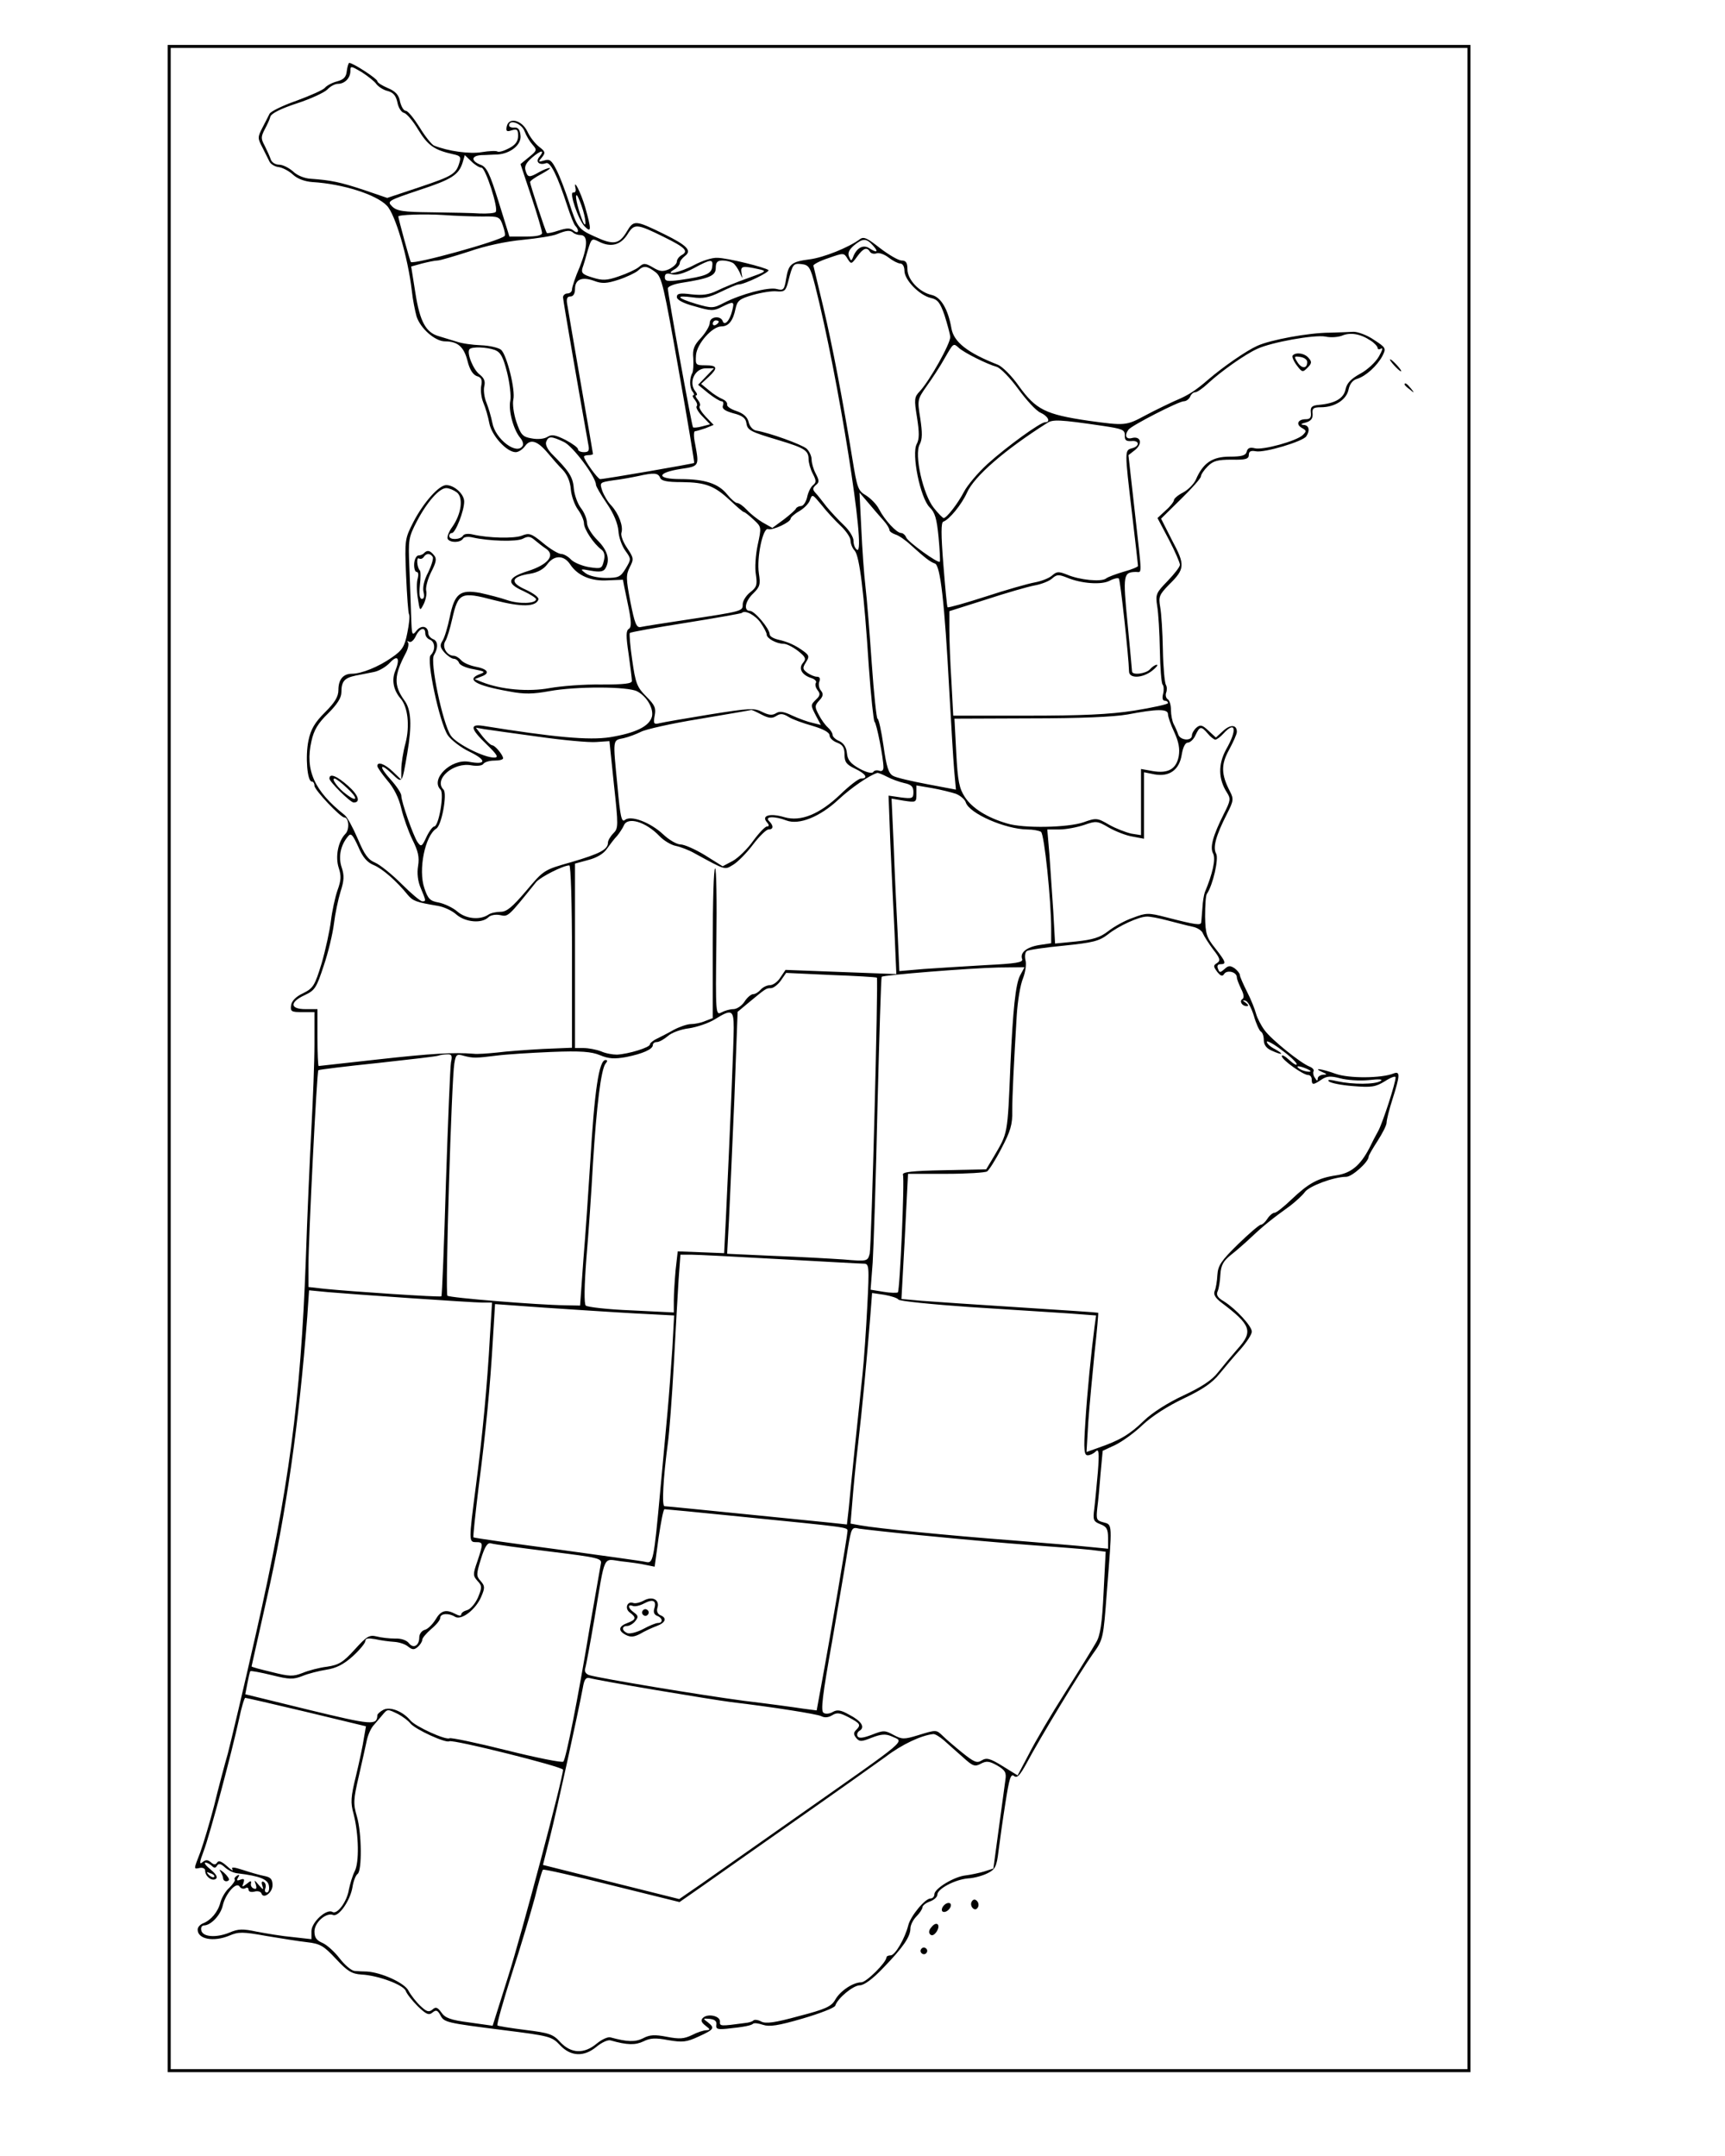 <svg xmlns="http://www.w3.org/2000/svg" version="1.0" width="768" height="960" viewBox="0 0 576 720"><path d="M56 353.5V692h435V15H56v338.5zm434 0V691H57V16h433v337.5z"/><path d="M115.8 23.7c-.2 2-1 2.9-3.3 3.5-1.6.4-3.4 1.4-4 2.1-.5.7-4.8 2.6-9.4 4.3-4.6 1.6-8.7 3.6-9.1 4.4-.4.8-1.5 3-2.4 4.7-1.6 3.1-1.6 3.5 0 6.5L90 54c.4.8 1.8 1.7 3.1 1.8 1.3.2 3.4 1.3 4.7 2.5 1.5 1.4 3.9 2.3 6.5 2.5 10.2.6 21.4 4.2 24.9 7.9 2.8 2.9 7 17.2 8.3 28.3.3 3 1.1 6.9 1.6 8.7 1.3 4 6.2 8.3 9.5 8.3 4.2 0 6.3 1.8 7.5 6.5.7 2.9 1.8 4.6 3.1 5.1 1.5.4 1.9 1.2 1.5 3.2-.3 1.5 0 4 .7 5.7.7 1.6 1.6 4.7 2 6.9.8 4.1 5.8 9.6 8.8 9.6.9 0 2.3-.9 3.1-2 1.8-2.6 4.2-1.8 7.7 2.4 1.4 1.7 3.6 4.2 4.9 5.5 1.5 1.6 2.5 3.9 2.7 6.5.2 2.3 1.3 5.3 2.4 6.8 1.1 1.5 2 3.6 2 4.6 0 1.9 3.2 6.8 5.9 8.8.9.7 1.2 2 .7 3.8-.6 2.5-.9 2.6-4.9 2-2.3-.4-5-1.5-6-2.5-1-1.1-2.5-1.9-3.3-1.9-.9 0-3.6-1.6-6-3.6-4-3.3-4.7-3.5-7.2-2.5-2.6 1-11.1.8-16.3-.4-1.6-.4-3-.2-3.3.4-.9 1.4-4.6 1.5-4.6.1 0-.6.4-1 .9-1 1.2 0 4.1-7.4 4.1-10.5 0-2.5-3.3-5.5-6-5.5-2.4 0-7.5 5.7-10.9 12.2-2.9 5.7-3 5.9-2.5 18 .3 6.7.7 12.6 1 13 .3.5 0 3.3-.6 6.2-.9 4.6-1.7 5.8-5.2 8.2-4.4 3.1-10.1 5.4-13.3 5.4-2.9 0-4.5 1.9-4.5 5.4 0 2.3-1.2 4.2-4.5 7.5-3.4 3.4-4.7 5.6-5.5 9.4-1.1 5.3-.4 13.7 1.1 13.7.5 0 .9.6.9 1.4 0 1.4 8.7 10.6 10 10.6 1.5 0 1.8 4.1.3 5.5-2.4 2.5-3.4 7.6-2.2 11.3.9 2.7.8 4.2-.4 7.5-.8 2.3-1.8 6.9-2.2 10.2-.4 3.3-1.8 9.7-3.1 14.2-2.3 7.5-2.8 8.3-6.2 10-2.4 1.1-3.8 2.6-4 4-.3 2.1.1 2.3 3.7 2.3h4.1v10.7c0 6-.5 18.4-1 27.8-.5 9.3-1.4 29.4-1.9 44.5-1.7 46.3-5.6 75.9-16.6 124.4-4.1 18.2-8.4 36.2-9.4 40.1-1.1 3.8-3.2 11.7-4.6 17.5-1.5 5.8-3.6 12.7-4.6 15.5-2.3 6-2.3 5.7-.2 5.3 1-.2 1.8.2 1.8.9 0 1.9 2.2 3.6 3.5 2.8.8-.5.3-1.5-1.6-3.1-1.6-1.3-2.4-2.3-1.8-2.4.5 0 1.5.5 2.1 1.1.8.8 1.3.8 1.8-.1.5-.8 1.3-.6 2.6.6 1.1 1 2.9 1.9 4.2 2 7.5.9 10.2 2 10.5 4.2.2 1.2-.1 2.2-.7 2.2s-.8-.6-.5-1.4c.3-.8.1-1.7-.5-2.1-.7-.4-.9.1-.5 1.2.5 1.6.3 1.5-1.2-.2-1.5-1.8-1.6-1.8-1-.2.4 1.3.2 1.7-.6 1.4-.7-.2-1.2-1-1-1.7.2-1-.1-1-1.4.1-1.6 1.2-1.7 1.2-1.1-.3.4-1.3.2-1.5-1-1.1-1.2.5-1.4.3-.8-.7.6-.9.4-1.1-.4-.6-.7.5-1 1-.7 1.3.2.3-.6 1.5-1.8 2.7-1.3 1.1-2.6 3.4-3 4.9-.8 3.2-3.2 6-5.8 7-1 .4-1.8 1.3-1.8 2.1 0 3.2 5.3 4.2 10.6 2 3-1.3 4.5-1.3 12.2.1 4.8.8 11 1.8 13.7 2.1 4.4.5 5.6 1.2 9.7 5.6 3.8 4.1 5.3 5 8.5 5.2 5.7.3 14.1 3.5 14.8 5.5.3.9 2.1 3.2 4 5.1 2.8 2.7 3.7 3.1 4.9 2.1 1.2-1 1.7-.8 2.6.8 1.3 2.5 1.7 2.6 21.4 5.1 15.1 1.9 15.9 2.1 18.6 5 3.6 3.8 8 4 12.2.5 1.7-1.4 3.8-2.4 4.7-2.1 5.6 1.6 8.3 1.6 11 .3 2.2-1.1 4-1.2 8.2-.4 4.8.8 6.1.7 10.2-1.2 5.2-2.4 5.5-2.8 3-4.8-1.7-1.2-1.6-1.3.7-1.1 1.7.2 2.4.8 2.2 2-.2 1.4.4 1.6 3.5 1.3 5.9-.6 8.2-1.1 8.8-1.7.4-.3 1.8-.1 3.3.4 2.1.7 5 .3 13.2-2.1 5.8-1.7 10.7-3.6 10.9-4.3.8-2.5 6-6.8 8.2-6.8 1.4 0 4.3-2.1 7.8-5.8 6.6-6.8 9.1-10.4 9.1-13.2 0-1.1.9-2.9 2-4s2-2.5 2-3c0-.6 1.1-1.5 2.5-2s2.5-1.5 2.5-2.3c0-1.9 5.8-5 10.2-5.4 2.2-.1 5.2-1 6.7-1.8 2.4-1.2 2.9-2.2 3.5-7.2.4-3.2 1.4-10.4 2.3-16.1 1.3-8.3 1.8-10 2.9-9.1 1 .8 1.9-.1 4.1-4.1 4.7-8.8 18.3-31.2 22.1-36.5 3.6-5 3.6-5.1 4.8-21 1.8-22.9 1.9-22.3-1.1-23.1-2.4-.6-2.5-1-2.1-4.8.3-2.2.8-7.5 1.1-11.6l.7-7.5 4.1-1.9c2.3-1.1 6.5-4.1 9.3-6.8 3.1-2.9 8.4-6.3 13.7-8.8 6.3-3 9.5-5.2 11.9-8.2 1.8-2.2 5-6 7.1-8.3 2-2.3 3.7-4.9 3.7-5.8 0-1.8-5.2-7.5-9.3-10.1-2.1-1.2-2.7-2.2-2.1-3.4.4-.9.8-3.5.9-5.6.2-3.1 1-4.5 3.5-6.5 1.8-1.4 5-4.2 7-6.1 3.8-3.6 6.8-6 12.9-10.4 1.8-1.4 4-3.4 4.8-4.5 1.4-2 9.7-5.1 13.8-5.1 2 0 7.5-5 7.5-6.7 0-.5 1.4-2.8 3-5.3s3-5.2 3-6.1c0-.9.9-4.5 2-7.9 2.5-7.9 2.6-9.4.3-8.5-4 1.6-14.8 1.7-19.3.1-4.7-1.7-7.9-2.1-4.5-.6 1.7.7 1.7.9.3.9-1 .1-1.8.7-1.8 1.3 0 .9-.3.8-.9-.2-.6-.8-.7-1.8-.5-2.2.3-.5-.3-1.2-1.3-1.6-3.1-1.2-12.7-9-15-12.1-1.2-1.6-2.5-4.1-2.9-5.6-.4-1.5-1.7-4.8-3-7.3-1.3-2.6-2.4-5.1-2.4-5.6s-.8-1.5-1.7-2.2c-1.5-1-2.1-1-3.4.2-1.5 1.3-1.7 1.3-2.2-.1-.4-.9-.1-1.5.8-1.5 2.1 0 1.9-.7-1.7-5.3-2.9-3.6-3.3-4.8-3.4-10.6 0-3.7.2-7.1.6-7.6 2-2.9 4-11.7 3.1-13.4-1.2-2.1-.1-6 3.6-13.3 2.2-4.3 2.3-5 1-7.5-3-5.8-3-9-.3-13.9 1.4-2.6 2.6-5.2 2.6-6 0-2.4-2.1-2.6-4.6-.3l-2.4 2.2-2.5-2.3c-2-1.9-2.7-2.1-4-1-.8.7-1.5 1.9-1.5 2.6 0 2-4 1.7-4.6-.4-.3-.9-1-2.5-1.5-3.4-.5-1-.9-3.1-.9-4.7 0-1.7-.5-3.3-1.1-3.6-.6-.4-.8-1.4-.5-2.2.3-.8.3-2-.1-2.6-.4-.7-.9-5.9-1-11.7-.1-5.8-.5-12.2-.9-14.3-.6-3.4-.3-4.1 2.9-7.4 5.4-5.3 5.5-6.6 1.1-14.8l-3.7-7.3 6.6-6.5c3.7-3.6 6.7-7 6.7-7.6 0-.6 1-2.1 2.3-3.4 1.8-1.8 3.3-2.2 8-2.2 4.6.1 5.7-.2 5.7-1.6 0-1.2.7-1.5 2.3-1.2 2.9.6 15.8-3.3 16.9-5 1.3-2 .9-3.7-.9-3.8-1.2-.1-.9-.4.7-.8 1.8-.5 2.4-1.4 2.3-2.9-.2-1.8.2-2.2 2.8-2.2 4.6 0 8.5-2.5 9.2-5.9.4-1.9 1.4-3.2 2.9-3.6 2.9-.9 6.6-4.3 8.4-7.6 1.3-2.6 1.2-2.8-2.8-5.4-2.3-1.6-5.4-2.7-6.8-2.7-1.4.1-5 .2-8 .3-6.9 0-19.9 2.4-24.2 4.4-3.6 1.6-11.4 7-16.4 11.3-3.9 3.4-6.3 4.9-9.1 6.2-2.7 1.1-9 4.2-11.8 5.7-6.5 3.5-6.8 3.5-19.1 1.8-14.3-2.1-17.5-3.7-23.2-11.6-2.3-3.3-5.5-6.5-7-7.1-10.2-4-14.7-7.6-15.5-12.1-1.1-6.4-3.5-10.5-6.6-11.2-4.1-.9-8.1-5.1-8.1-8.6 0-2.2-.5-2.9-1.9-2.9-1.1 0-4.3-1.9-7.2-4.1-4.3-3.4-5.5-4-6.8-3-3.8 2.8-12.1 6.1-16.7 6.7-6.2.8-7.1 1.6-7.9 6.5-.6 3.7-.9 4-3.2 3.4-2.8-.7-11.8 1.7-17.5 4.6-3.6 1.9-4.1 1.9-9.3.4-6.6-2-7.2-3-1.2-2.2 3.4.5 5.4.1 9.3-1.8 2.7-1.3 5.4-2.5 6-2.5 2 0 10.6-4.2 10-4.8-1-.9-13.8-4.1-17.1-4.1-1.7-.1-5.1 1-7.7 2.4-4.7 2.5-10.6 3.8-6.5 1.4.9-.5 1.7-1.5 1.7-2.1 0-.6.8-1.6 1.7-2.3 2.4-1.8.8-3.5-6.9-7.3-9.8-4.8-10.2-4.8-12.6-.7-2.5 4.1-4.4 4.4-10.6 1.5-5.4-2.4-5.9-3-8.6-11.5-1.3-3.9-3.1-8.7-4.2-10.8-1.6-3.2-2.3-3.7-4.1-3.1-2 .6-2.1.5-.7-1.1 1.2-1.5 1.1-1.9-1-3.5-1.3-1-3.1-3.3-3.9-5.1-1.9-3.9-6.3-4.9-6.9-1.6-.3 1.5 0 1.8 1.7 1.2 1.8-.5 2.1-.2 2.1 1.9 0 1.8-.9 3-3 4.1-1.7.9-3.4 1.4-3.9 1.1-.4-.3-2.8-.2-5.2.2-4 .7-11.3-.3-16-2.2-.8-.4-3-3.1-4.8-6.1-1.9-3-3.9-5.5-4.6-5.5-.7 0-1.5-1.4-1.9-3-.4-2.3-1.5-3.5-4.1-4.6-1.9-.8-3.5-1.8-3.5-2.3 0-.8-8.1-6.1-9.4-6.1-.2 0-.6 1.2-.8 2.7zm9.9 4.4c.7.9 2.4 2 3.8 2.3 1.8.5 2.7 1.5 3.2 3.8.3 1.7 1.3 3.3 2.2 3.5.9.2 3.1 2.8 4.8 5.7 3.2 5.2 5.3 6.7 11.6 8.1 2.4.5 2.7.9 2.1 2.8-1.1 3.8-2.3 4.5-13.3 8.2l-10.8 3.6-7.9-2.7c-7.9-2.6-10.8-3.2-17.6-3.7-2.1-.1-4.6-1.1-6-2.5-1.4-1.2-3.4-2.2-4.6-2.2-1.3 0-2.5-.8-2.8-1.8-.3-.9-1.2-2.9-2-4.5-1.3-2.4-1.3-3 0-5.5.8-1.5 1.7-3.4 1.9-4.3.4-1.1 3.7-2.7 8.9-4.4 4.6-1.5 9.1-3.6 10.1-4.6 1-1.1 2.6-1.9 3.5-1.9 2.3 0 4.2-1.9 4.2-4.3 0-1.8.2-1.7 3.8.4 2 1.3 4.3 3.1 4.9 4zm49.4 15.6c.6 1.6 1.8 3.6 2.7 4.6 1.6 1.8 1.5 2-1.2 4.2l-2.8 2.3 3.6 10.8c2 6 3.6 11.5 3.6 12.2 0 .8-1.8 1.2-5.5 1.2h-5.4l-3.6-11.6c-3-9.6-4-11.7-6.1-12.4-3.2-1.3-3.1-3 .4-3.2 1.5 0 3.9-.2 5.3-.2 4.4-.3 8.1-3.3 7.7-6.4-.2-1.9-.8-2.7-2-2.6-1 .1-1.8-.2-1.8-.7 0-2.2 4.1-.7 5.1 1.8zm5 8.7c-1.4 1.6-.1 2.9 2.2 2.1 1.5-.6 3.9 4.3 7.2 14.5 1 3 2.1 5.9 2.6 6.4 1.5 1.6 1 2.9-.6 1.6-1.1-.9-2.2-.9-5 0-2 .7-3.8 1-3.9.8-.5-.5-5.6-16.2-5.6-17 0-.4 1.7-1.6 3.8-2.7 2-1.1 3.3-2 2.7-2-.5 0-2.1.6-3.5 1.4-3.3 1.9-3.8 1.8-4.5-.5-.5-1.4.2-2.7 2.2-4.4 2.9-2.5 4.4-2.7 2.4-.2zM160.8 56c1.3 0 5.8 13.8 4.7 14.8-.3.4-2.8.6-5.3.5-2.6-.2-9.8-.3-16.1-.4-9.5-.1-11.6-.4-13.2-2-1.7-1.7-1.4-1.9 9-5.4 11-3.6 13.3-5.1 14.6-9.3l.7-2.4 2.2 2.1c1.2 1.2 2.7 2.1 3.4 2.1zm.4 16.3c5.4-.1 5.7.1 6.7 3 .6 1.7.9 3.2.6 3.5-1.6 1.7-30.3 9.6-31.3 8.7-.3-.2-4.1-14.2-4.2-15.2 0-.6 8.6-.9 15-.5 4.1.3 10.1.5 13.2.5zm60.6 6.9c7.1 3.5 8.2 4.7 5.8 6-.9.5-1.6 1.5-1.6 2.2 0 .7-1.2 1.8-2.6 2.5-2.1.9-3.1.8-5.4-.6-2.6-1.5-3.1-1.5-4.7-.1-1 .8-4 2.2-6.7 3.1-4 1.4-5.5 1.4-8.7.4-3.3-1-3.9-1.5-3.4-3.2.4-1.1 1.2-3.8 1.8-6 1.2-3.9 1.3-4 3.7-2.8 3.9 2 7.2 1.2 9.5-2.4 2.3-3.7 3-3.7 12.3.9zm-30.4-1.5c.4.4 1.5.8 2.4.8 2.6 0 2.5 3.7-.2 10.6-1.5 3.4-2.6 6.8-2.6 7.6 0 .7-.7 1.3-1.5 1.3s-1.5.6-1.5 1.3c0 1 5.9 35 8.4 48.9.5 2.3.2 2.8-1.4 2.8-1.1 0-2-.4-2-1 0-.5-1.9-1.9-4.2-3.1-3.4-1.7-4.6-1.9-6-1-1.1.7-3.3.9-5.3.5-3-.5-3.6-1.2-5.1-5.6-.9-2.7-1.3-6-1-7.3.8-3.2-2.2-15.1-4.1-16.7-.9-.7-3.9-1.4-6.7-1.5-2.8-.1-6.4-.6-8.1-1.2-1.6-.5-4.3-1.3-5.9-1.8-4.4-1.2-6.4-4.9-7.9-14.5l-1.4-8.8 3.6-1c2-.5 4.3-1 5.2-1 .8 0 5.5-1.4 10.5-3 5.4-1.9 12.5-3.4 17.9-3.9 5-.5 10.1-1.3 11.5-1.9 3.1-1.3 4.4-1.4 5.4-.5zM291.5 82c2 2.2 1.4 2.6-1.4.8-2-1.2-4.2.1-5.3 3.2-.5 1.2-.7 1.2-1.3-.3-.5-1.2 0-2.3 1.6-3.7 3-2.5 4.2-2.5 6.4 0zm-1 2.1c.4.6 1.4.8 2.2.5.8-.3 2.6.3 4 1.4 1.4 1.1 3.2 2 3.9 2 .8 0 1.4 1 1.4 2.4 0 3.1 5 8.2 8.8 9.1 2.3.5 3.1 1.5 4.6 5.8.9 2.9 1.8 6.1 1.9 7.2.1 2.2-6.9 14.7-10.2 18.2-1.8 1.9-1.9 2.6-.9 8.7.8 5.1.8 7.2-.1 8.9-1.8 3.3 1.2 18 4.3 21.1 1.8 1.7 2.4 3.8 3 10 .4 4.3.6 8 .4 8.2-.6.6-10.6-6.6-11.2-8.1-.3-.8-1.1-1.5-1.7-1.5-1.5 0-5.5-4.3-7.4-8-.8-1.6-2.8-3.6-4.4-4.6-2.6-1.5-2.9-2.5-4.5-12.3-3.2-19.6-6.6-37.5-9.7-50.6-1.7-7.2-3.2-13.4-3.3-13.8 0-.4 2.2-1.6 5-2.5 5.1-1.8 5.2-1.8 6.4.2 1.2 1.9 1.3 1.9 3.2-.7 2.1-2.9 3.3-3.3 4.3-1.6zm-52.7 5.1c-.3 2.3-2.3 3.1-10.7 4.3-4.3.6-5.1.4-5.1-.9 0-1.2.6-1.5 2.4-1 1.6.4 4-.3 7.2-2 5.9-3.2 6.6-3.2 6.2-.4zm6.9-1.4c.7.4 1.7 1.9 2.3 3.2 1 2.3 1 2.3.6.2-.4-2.4.3-2.5 5.8-1.3 2.8.6 2.5.8-3.7 3-3.7 1.3-8.3 3.2-10.3 4.2-2.7 1.3-4.8 1.6-8.5 1.2-3.9-.5-4.9-.3-4.9.9 0 .9 2.1 2.1 6 3.1 5.4 1.6 6.3 1.6 9 .2 4-2 4.3-1.9 3.5 1.2-.8 3.4-2.6 5.3-3.2 3.5-.7-1.9-4.3-1.5-4.3.6 0 1-1.3 3.2-2.9 5-2.4 2.5-2.9 3.9-2.6 6.9.1 2.1 0 4.2-.3 4.8-1 1.7-1 4.9 0 6.2.6.7.7 1.3.3 1.3-.4 0-.2.7.5 1.5.7.9 1 1.8.6 2.2-.3.4.5 1.9 2 3.4l2.5 2.6-2.7.7c-1.4.4-2.8.5-3 .3-.4-.4-8.4-44.4-8.4-46.4 0-.6 1.9-1.4 4.3-1.8 9.6-1.5 11.7-2.4 11.7-5 0-1.9.5-2.5 2.3-2.5 1.2 0 2.7.4 3.4.8zm27.5 7.7c7.7 30.3 17.2 90.1 14 88.1-.7-.4-1.2-1.7-1.2-3 0-1.2-1.4-3.5-3.2-5.2-1.8-1.7-4.4-4.5-5.8-6.2-1.4-1.8-3-3.9-3.7-4.6-1-1.1-1-1.6.1-2.6 1.2-.9 1.2-1.5 0-3.8-.8-1.5-1.4-3.6-1.4-4.8 0-1.1-.8-2.8-1.7-3.6-1.7-1.4-12.4-5.3-16.8-6-1.1-.2-2.2-1.4-2.5-2.8-.4-1.7-1.7-2.9-4-3.7-1.9-.6-3.4-1.6-3.2-2.2.1-.7-.6-1.4-1.5-1.8-1-.4-3-1.6-4.5-2.9l-2.7-2.2 2.5-2.3c3.2-3 3-3.9-1-3.9-3.3 0-3.4-.1-3.2-3.4.3-3.8 5.4-9.6 8.5-9.6 2.4 0 3.9-1.9 4.7-5.9.6-2.7 1.3-3.3 5.8-4.6 2.8-.8 6.4-1.4 8-1.2 2.6.2 3-.2 3.8-3.3 1.5-5.9 1.7-6.1 4.5-5.8 2.4.3 2.9 1 4.5 7.3zm-53.3-4.6c2.1 1.6 2.8 4.8 7.7 32.6 3 16.9 5.3 30.9 5.2 31.1-.4.3-29.9 5.4-31.4 5.4-.8 0-5.4-6.4-5.4-7.5 0-.3.7-.5 1.5-.5s1.5-.2 1.5-.4-1.8-10.6-4-23.2-4.2-24.4-4.5-26.2c-.5-2.4-.2-3.2 1-3.2.9 0 1.5-.9 1.5-2.5 0-3.2 2.3-4.2 6.4-2.7 2.6 1 4.2.9 8.2-.4 2.7-.9 5.6-2.3 6.4-3 1.9-1.8 3-1.7 5.9.5zm21.1 16.5c0 .3-.4.8-1 1.1-.5.3-1 .1-1-.4 0-.6.5-1.1 1-1.1.6 0 1 .2 1 .4zm217.6 6.3c1.3.8 2.4 2 2.4 2.5s.5.6 1.2.2c.7-.4.3.8-.8 2.7-1.1 1.9-3.9 4.5-6.2 5.7-3.1 1.7-4.5 3.2-4.9 5.2-.6 3-3.4 4.7-8.8 5.2-2.4.2-3 .7-2.8 2.5.2 1.7-.2 2.3-1.7 2.3-2.6 0-3.4 1.7-1.3 2.9 1.6.9 1.6 1.1.3 2.4-2.1 2-13.4 5.1-16 4.4-1.6-.4-2.4-.1-2.7 1.1-.3 1.3-1.6 1.7-5.7 1.7-5.8 0-8.9 2.1-11.3 7.7-.7 1.5-2.6 3.4-4.3 4.3-1.6.8-3 2-3 2.5s-1.2 2.1-2.7 3.4l-2.8 2.6 3.8 7.2c2.1 4 3.7 7.8 3.7 8.4 0 .7-1.9 3.1-4.1 5.4-3.9 4-4.1 4.5-3.5 8.4.4 2.2.8 8.9.9 14.8.1 5.8.5 11 .9 11.4.4.4.5 1.8.2 3-.4 1.5-.2 2.4.5 2.4.6 0 1.1.3 1.1.8 0 .4-5.1 1.5-11.2 2.5-8.4 1.3-17.5 1.7-35.9 1.7h-24.6l-.6-11.3c-.4-6.1-.7-14-.7-17.4v-6.2l12.3-3.9c6.7-2.2 14-4.3 16.2-4.7 2.2-.4 4.8-1.4 5.8-2.3 1.6-1.4 2.2-1.4 5-.3 4.7 2 11.6 2.5 14.3 1 1.3-.7 2.7-1 3-.7.5.5 3.3 26.2 3.4 31 0 2.5 4.5 2.3 7.7-.2 1.4-1.1 2.1-2 1.6-2-.6 0-1.6.7-2.3 1.5-1.3 1.5-6 2.1-6 .7 0-.4-.7-7.7-1.5-16.1-1.6-16.3-1.4-17 2.8-17.1 2.1 0 2.1 2.1-.4-20.3l-2.1-18.7 2.3-1.8c2.5-2.1 1.8-4.7-1.2-3.9-1.9.5-2.5-.9-1.1-2.8 1-1.4 16.8-9.5 18.5-9.5.8 0 1.7-.7 2.1-1.5.3-.8 1-1.5 1.7-1.5.6 0 2.5-1.3 4.2-2.9 4.4-4.1 12.5-9.8 16.5-11.6 4.7-2.2 19.1-4.8 22.8-4.1 1.7.4 4.2.2 5.5-.3 2.8-1.2 6.2-.6 9.5 1.6zm-137.4 2.5c1.6 1.5 9.3 5.4 12.6 6.3 1.3.4 4.5 3.7 7.2 7.4s6 7.3 7.4 7.9c2.5 1.1 3.6 3.2 1.6 3.2-1.6 0-12.9 8.2-19.2 13.9-3.3 3-6.8 7.2-7.9 9.3-2 3.9-5.8 8.8-6.8 8.8-.3 0-1.8-1.5-3.3-3.4-3.6-4.5-6.6-17.8-4.7-21.2.9-1.7.9-3.9.2-8.6-1-6.2-1-6.4 2.1-10.8 1.8-2.5 4.5-6.6 6-9.3 3-5.2 2.9-5.2 4.8-3.5zm-154.9.7c1.9.8 2.7 2.3 4 7.4.9 3.6 1.4 7.9 1.1 9.5-.7 3.4 1.1 9.8 3.3 12.4.8.9 1.2 2.2.8 2.7-1.9 3.2-9.1-2.2-10.1-7.7-.4-2-1.3-5.1-2-6.8-.7-1.7-1-4.1-.7-5.4.4-1.6 0-2.7-1.5-3.9-2.2-1.6-4.5-7.4-3.4-8.5.8-.9 5.8-.7 8.5.3zm70.4 8.9-2.6 2.7 3.4 2.8c1.9 1.5 3.9 2.7 4.4 2.7.6 0 .8.6.5 1.4-.4 1.1.6 1.8 3.4 2.6 2.9.7 4.2 1.6 4.4 3.2.4 2.5 1.1 2.9 10.8 5.8 8.6 2.6 10 3.4 10 6.4 0 1.1.6 3.3 1.4 4.8 1.2 2.3 1.2 2.9.1 3.8-.8.6-1.7 2.5-2 4.1-.4 1.6-1.3 2.9-2 2.9s-1.5.4-1.7.8c-.1.4-2 2.1-4.1 3.7l-3.8 2.8-3.2-1.8c-1.7-1-4.1-2.9-5.3-4.2-1.2-1.3-2.6-2.3-3.2-2.3-.6 0-2.1-1.3-3.4-2.9-2.9-3.6-7.4-5.1-15.5-5.1-8.2 0-8.2-2.1 0-3.4 6.2-.9 6.2-.9 4.8-8.4-.5-2.3-.5-4.2 0-4.2.4 0 2-.5 3.5-1l2.7-1.1-2.7-2.8c-1.4-1.5-2.3-3-2-3.4.4-.4.1-1.3-.6-2.2-.7-.8-.9-1.5-.5-1.5s.3-.6-.3-1.3c-2.4-3-.2-7.7 3.5-7.7h2.7l-2.7 2.8zm132.4 16.4c6.7 1 7.5 1.3 7.5 3.2-.1 1.6.4 2 2.2 1.9 2.7-.3 2.9 1.7.2 2.4-2.5.7-2.5.6 0 21.8 1.1 9.3 2 17.2 2 17.5 0 .3-2.1 1.2-4.7 1.9-2.7.8-5.4 1.8-6 2.3-1.6 1.2-8.8.5-13-1.3-2.8-1.1-3.4-1.1-5 .3-1 .9-3.6 1.9-5.8 2.3-2.2.4-9.6 2.5-16.3 4.7-6.8 2.2-12.5 3.8-12.8 3.6-.2-.2-.8-6.7-1.4-14.3-.8-10-.8-14.1 0-14.3 2-.7 6.1-5.7 7.9-9.7 2.4-5.4 12.5-14.2 26.7-23.2 1.9-1.3 4.2-1.2 18.5.9zm-179.8 5.4c3 1.4 10.7 11.7 10.7 14.3 0 .5 1.6 3.3 3.6 6.2 2.4 3.5 3.7 6.8 3.9 9.2.1 2.1 1.2 5.1 2.3 6.6 2 2.8 2 2.8.1 6-1.7 2.8-2.4 3.1-6.6 3.1-2.7 0-5.7-.7-6.8-1.6-1.9-1.4-1.8-1.5 1.9-.8 2.8.5 4.1.3 4.7-.7 1.7-2.8.9-6-2.6-9.5-2-2-3.5-4.5-3.5-5.8 0-1.3-.9-3.5-2-4.9-1.1-1.4-2.2-4.4-2.4-6.6-.3-3.9-1.6-5.8-7.5-11.7-1.3-1.4-2.1-3-1.7-3.9.7-1.9 1.7-1.9 5.9.1zm32.1 11.9c.4 1.1 2.2 1.5 7.3 1.5 8 .1 10.8 1.2 16.2 6.2 2.2 2.1 4.2 3.8 4.5 3.8.3 0 1.7 1.1 3.2 2.5 2.7 2.5 2.7 2.5 1.4 8.5-.7 3.3-1 7.7-.6 9.9.5 3.4.3 4.2-1.9 5.9-1.4 1.1-2.5 2.9-2.5 4 0 2.3.2 2.3-19 5.2-7.4 1.1-14.2 2.2-15.1 2.4-1.4.3-2-1.3-3.4-8.4-1.5-7.8-1.5-9-.2-11.6 1.4-2.7 1.3-3.1-.9-6.4-1.3-1.9-2.2-4.2-1.9-5.1.7-2.1-.9-6.4-3.4-9.1-1.1-1.1-2.4-3.3-3-4.9-.9-2.8-.9-2.8 3.7-3.5 2.6-.3 6.3-1 8.2-1.4 5.4-1.2 6.7-1.1 7.4.5zm-67.9 4.9c2.3 1.7 1.6 7.2-1.5 11.6-1.2 1.6-1.8 3.4-1.5 4 .8 1.3 4.2 1.3 5.1-.1.3-.6 1.7-.8 3.3-.4 5.3 1.2 14.6 1.5 16.7.4 1.7-.9 2.5-.8 4 .5 1.1.9 2.7 2.2 3.8 2.9 3.1 2.2.5 5.3-6.1 7.4-7 2.2-7.4 4.1-1.5 6.7 2.3 1.1 4.2 2.3 4.2 2.7 0 1.5-5.7 1.7-9.7.3-2.3-.8-6.3-1.8-9-2.4-6.7-1.2-8.5.2-10.1 8-.7 3.4-1.8 7.1-2.5 8.1-.9 1.4-.7 2.2.7 3.8 1.1 1.2 2.5 2.1 3.1 2.1.7 0 1.5.6 1.8 1.4.3.8 2.5 1.7 4.9 2.1 3.7.7 4 .9 2.1 1.6-4.9 1.8-1.6 3.8 9.7 5.8 5.1 1 8 .9 13.5-.1 8.7-1.6 26.2-1.6 29.3.1 3.2 1.7 5.5 5.7 4.9 8.4-.9 3.3-5.5 5.5-14 6.9-7.1 1.1-18.8 0-42.4-3.8-4.6-.7-4.2 1 1.2 6.2 3.6 3.5 4.1 4.4 2.5 4.4-3.5 0-12.8-4.7-14.5-7.4-2.7-4.1-7-24.6-5.6-26.8 1.5-2.5 1.4-4.8-.4-5.4-.8-.4-1.5-1.2-1.5-1.9 0-2.4-2.3-2.9-3.9-.9-1.5 1.9-1.6 1.6-1.8-4.5-.1-3.7-.4-11-.6-16.5-.4-9.4-.3-10.1 2.5-15.5 3.4-6.5 7.5-11.1 9.8-11.1.9 0 2.4.6 3.5 1.4zm128.2 11.2c1.8 1.7 3.3 3.9 3.3 4.9 0 1 .6 2.6 1.4 3.4 1.6 1.9 3.1 13.7 4.7 38.6.7 9.9 1.6 18.2 1.9 18.5.7.5 3 12.2 3 15.3 0 1-.6 1.4-1.4 1.1-.8-.3-1.7-.1-2 .4-.4.6-2.2.2-4.6-1.1-3-1.7-4-2.9-4.2-5.2-.2-2-1.1-3.3-2.5-4-1.3-.5-2.3-1.5-2.3-2.1 0-.6-.7-1.7-1.6-2.5-.8-.7-2.2-2.6-3-4.2-1.4-2.6-1.4-3.1.2-4.8 1.3-1.4 1.4-2.2.5-3.3-.6-.7-.9-2.1-.5-3 .4-1 .1-1.6-.8-1.6-.8 0-2.2-.6-3.2-1.3-1.6-1.2-1.7-1.6-.5-3.5s1.1-2.3-.6-3.6c-2.8-2.1-5.5-3.3-8.7-4-1.6-.4-2.8-1.1-2.8-1.8 0-1.8-5-7.8-6.6-7.8-2.2 0-1.6-3.3 1.2-5.9 2.1-2.1 2.4-2.9 1.8-6.6-.8-5.4 1.4-15.5 3.1-14.8 1.5.5 7.5-2.3 7.5-3.5 0-.4 1.3-1.6 2.9-2.5 1.7-1 3.3-2.7 3.6-3.8.7-2 .9-1.8 3.8 1.7 1.7 2.2 4.6 5.3 6.4 7zm14.3-1.8c1.1 1.2 2 2.7 2 3.2s.9 1.1 2 1.5c1.1.3 3.4 1.9 5.1 3.5 4.9 4.4 6.4 5.6 8.1 6.2 1.8.7 3.2 12.7 4.8 42.8.6 10.7 1.3 22.5 1.6 26.1l.6 6.6-9.5-1.8c-5.3-1-10.5-2.2-11.5-2.8-1.5-.8-2.2-3-3.2-10.1-.7-4.9-1.6-9-2-9-.3 0-1.2-8.2-1.9-18.3-.7-10-1.6-21.6-2.1-25.7-.5-4.1-1.1-12.9-1.4-19.5l-.6-12 3 3.5c1.6 1.9 3.8 4.5 5 5.8zm-104.6 14.7c2.5 3.8 7.1 5.7 12.7 5.3 2.7-.1 4.9-.2 4.9-.2 0 .1.7 3.7 1.6 7.9 1.3 6.1 1.3 7.9.4 8.5-1 .6-1 2.4-.1 8.4.6 4.2 1.1 8.3 1.1 9 0 .9-2.5 1.2-10.2 1.2-5.7-.1-13.4.5-17.3 1.2-7.1 1.3-16.2.5-22.5-2l-2.5-1 2.3-.9c3-1.1 2.1-2.5-2.2-3.3-1.9-.4-3.9-1.3-4.6-2.1-.7-.8-1.8-1.5-2.5-1.5-2.3 0-4-3-2.8-4.9.6-.9 1.6-4.3 2.3-7.4 2-8.8 2.9-9.2 13.9-6.3 9.3 2.4 14 2.3 14.9-.2.2-.7-1.7-2.1-4.3-3.3-5.4-2.4-4.9-4.3 1.5-5.3 2.5-.4 4.5-1.5 5.7-3.1 2.3-3.2 5.6-3.2 7.7 0zM254 208c1.1 1.6 2 3.3 2 3.9 0 1.3 3.3 3.1 5.7 3.1 1 0 3.1 1.1 4.8 2.4 2.5 2 2.8 2.6 1.6 4-1.6 1.9-.3 4.1 3 5.1 1.1.4 1.7 1.1 1.3 1.6-.3.6 0 1.6.6 2.4.9 1.1.9 1.8-.4 3-2 2-2 1.9-.1 5.6l1.6 3-2.8-.7c-1.5-.3-4.5-1.4-6.7-2.4-2.9-1.4-4.3-1.6-5.5-.8-1.3.8-2.5.6-4.7-.5-2.6-1.3-4.2-1.2-17.4.9-8 1.3-15.5 2.6-16.7 2.9-2 .5-2.2.2-1.7-2.5.5-2.5.1-3.5-2.8-6.4-3.1-3.1-3.6-4.4-4.7-12.2-.7-4.7-1-8.8-.8-9 .2-.3 8.6-1.8 18.7-3.4 10-1.6 18.4-3.1 18.7-3.3 1-1.1 4.5.7 6.3 3.3zm-112 3.5c0 .9.7 1.8 1.5 2.1 1.8.7 2 3.5.3 5.2-1.5 1.5 2.9 22.4 5.7 26.7 1.1 1.6 4.4 4.2 7.4 5.6 5.7 2.8 5.5 4.4-.3 3.3-6-1.1-13 5.8-9.5 9.3 1.3 1.3-.6 12.3-2.1 12.3-.5 0-1.7 1.6-2.6 3.5-1.5 3.3-1.8 3.4-3 1.7-1.4-2.1-5.4-13.4-5.4-15.5 0-.8-1.6-3.2-3.5-5.3-4.1-4.5-3.8-6 .5-1.9 3.4 3.2 3.2 3.4 5-7 1.6-9.3 1.3-14.5-.9-17.5-3.7-5.1-3.6-8.4.5-16.1.7-1.4 1-3 .6-3.4-.4-.5-.2-.5.4-.2.6.4 1.6-.5 2.2-1.8 1.3-2.8 3.2-3.3 3.2-1zM132 224c-1.3 3.1-.6 6.5 1.7 9.2 2.5 2.8 3.2 9.2 1.7 15-.8 2.9-1.4 6.8-1.4 8.7v3.5l-2.8-2.7c-2.7-2.6-5.2-3.5-5.2-1.9 0 .5 1.5 2.6 3.3 4.8 2.2 2.5 3.9 5.9 4.7 9.4.7 3 2.4 7.7 3.7 10.4 1.9 3.8 2.4 5.8 1.9 8.8-.4 2.4-.1 5.1.9 7.4 1.8 4.3 1.8 4.4.5 4.4-.6 0-3.7-2.6-6.9-5.8-3.2-3.2-7.2-6.4-8.8-7.1-2.4-1-3.6-2.7-5.8-7.9-1.6-3.7-3.5-7.3-4.4-8-10.2-8.1-13.3-15-11.1-24.7.8-3.7 2.2-6 5.6-9.3 3-3 4.4-5.2 4.4-7 0-3.7 1-4.8 4.8-5.6 1.7-.3 4.5-.9 6.1-1.2 1.6-.3 4-1.7 5.3-3.1 2.6-2.8 3.5-1.5 1.8 2.7zm122.2 14.6c2.5 1.3 3.6 1.4 5 .5 1.4-.9 2.3-.8 4.1.3 1.2.8 4.8 2.1 8 3 3.7 1.1 5.7 2.2 5.7 3.2 0 .8 1.1 1.9 2.5 2.4 1.9.7 2.5 1.7 2.5 4 0 2.5.6 3.3 3.5 4.7 3.6 1.7 4.6 3.3 2 3.3-.8 0-3.9 2.4-6.9 5.3-6.9 6.6-13.2 9.2-18.7 7.6-4.7-1.4-7.7-.6-5.9 1.6.9 1 .9 1.5.1 1.5-.6 0-2.7 2.2-4.6 4.8-1.9 2.7-5 5.7-6.8 6.7l-3.4 1.8-5.9-3.7c-3.3-2-6.9-3.6-8.2-3.6-1.2 0-3.8-1.5-5.8-3.4-4.3-4-10.7-6.4-12.7-4.8-1.1 1-1.6-.9-2.5-11.1-1.6-16.3-1.7-15.4 2.1-16.2 1.7-.4 4.3-1.4 5.7-2.1 1.4-.8 10.2-2.8 19.5-4.3 9.4-1.6 17.1-2.9 17.3-3 .2-.1 1.7.6 3.4 1.5zm135.8-.1c0 .8.9 3.5 2.1 6 1.5 3.3 1.9 5.5 1.5 8-.8 4.3-3.5 5.9-8.7 5l-3.9-.7v22.1l-3.2-.5c-1.8-.4-5.2-1.7-7.5-3-3.9-2.3-4.3-2.3-8.5-.8-5.2 1.8-20.1 2.1-25.5.4-6.6-1.9-11.7-5.1-14.1-8.8-1.9-2.9-2.4-5.3-2.9-14.8l-.6-11.4 25.4-.1c16.7 0 27.8-.5 32.4-1.3 9.9-1.9 13.5-1.9 13.5-.1zM179.6 246c8.4 1.2 17.1 2 19.5 1.8l4.4-.3L205 262c1.5 13.8 1.5 14.6-.2 16.3-1 1-1.8 2.4-1.8 3.1 0 2.3-2.7 3.7-12.2 6.5-9.2 2.6-9.2 2.6-15.1 9.6-4.6 5.4-6.5 7-8.5 7-1.5 0-3.4.4-4.2 1-2.8 1.8-7.4 1.4-10.3-1.1-1.5-1.3-4.3-2.6-6.2-3-2.9-.5-3.6-1.2-4.8-4.8-2.1-6.1.2-17.5 4-19.9 1.8-1.1 3.7-11.7 2.4-13-3.4-3.4 3.3-9.3 9.4-8.1 1.9.3 3.5.1 3.9-.5.4-.6 2-1.1 3.7-1.1 1.6 0 2.9-.3 2.9-.8-.1-1.1-2.6-4.2-3.6-4.3-.5 0-1.9-1.3-3.2-2.9l-2.3-3 2.8.5c1.5.2 9.6 1.4 17.9 2.5zm223.7-1c.9 1.1 2.1 2 2.5 2 .5 0 1.7-.9 2.7-2 4.1-4.5 4.7-1.3.9 5.3-2.7 5-2.6 9.9.3 14.4 1.3 2 1.2 2.7-1 7-3.7 7.4-4.8 11.3-3.6 13.4.9 1.8-.2 6.7-2.8 12.9-.3.8-.7 3.2-.8 5.2-.2 2.1-.3 4.3-.4 4.8-.1 1.1-1.7.9-11.8-1.7-5.8-1.5-6.6-1.5-11 .2-2.7.9-6.4 3-8.3 4.5-2.7 2.1-5.1 2.8-10.6 3.4l-7.1.7-.6-10.8c-.4-5.9-1-14.5-1.3-19.1l-.7-8.2h4c2.2 0 5.9-.7 8.3-1.5 4-1.4 4.4-1.4 8.3.9 2.3 1.3 5.9 2.7 8 3l3.7.7v-22.2l3.5.7c5 .9 8.3-1.5 9.1-6.6.4-2.5 1.2-4 2-4s2-1.1 2.6-2.5c1.4-3 1.9-3.1 4.1-.5zm-107.1 14.4c1.5.8 4 1.7 5.7 2.1 2.4.5 3.1 1.2 3.1 3 0 2.1-.3 2.3-4.2 1.8l-4.1-.6.6 15.9c.4 8.7 1 22.2 1.4 29.8l.6 13.9-18.5-.7-18.5-.7-1.7 2.5c-.9 1.5-2.5 2.6-3.5 2.6s-2.4.7-3.1 1.5c-.7.8-1.8 1.5-2.5 1.5s-2 1.1-2.9 2.5c-.9 1.4-2.6 2.5-3.7 2.5s-2.9.5-4 1.1c-1.9 1-2 .6-1.7-23.5.2-13.6 0-24.6-.4-24.6-.5 0-.8 11.3-.8 25v25l-2.6 1c-1.4.6-3.5 1-4.7 1-1.2 0-3.8.9-5.7 1.9-1.9 1.1-4.5 2.4-5.7 3-1.3.6-2.3 1.5-2.3 1.9 0 1-7.1 3.2-11 3.4-1.4 0-3.8-.4-5.3-1.1-1.6-.6-4.2-1.1-5.8-1.1H192v-61.6l4.4-1.2c2.8-.7 5.2-2.1 6.3-3.8 1-1.4 2.5-3.4 3.4-4.3.8-1 1.8-2.5 2.2-3.4 1.2-3.1 7.3-1.3 11.9 3.5 1.4 1.5 3.9 3 5.5 3.3 1.5.3 4.4 1.4 6.3 2.5 10.6 5.8 9.9 5.5 12.8 3.8 1.5-.9 4.5-3.9 6.6-6.7 2.1-2.8 4.5-5.1 5.2-5.1 1.7 0 1.8-1.2.2-2.8-1.6-1.6 1.9-1.7 5.8-.2 4.2 1.6 11.2-1.2 17.4-7 4.4-4.1 10.5-8.2 13-8.9.3 0 1.7.5 3.2 1.3zm23 5.7c1.5.6 3 1.9 3.3 2.9 1.2 3.7 13.2 8.9 20.5 9 1.9 0 4 .4 4.6.8 1.1.7 3.4 22.9 3.4 32.4v4.8l-4 .6c-4.3.7-6.5 2.6-5.7 4.7.4 1.1-2 1.5-12.1 2-7 .4-16.3 1-20.8 1.3l-8.1.7-.6-13.4c-.4-7.4-1-20.3-1.3-28.8l-.7-15.4 4.1.7c4.1.6 4.2.6 4.2-2.3v-2.8l5.3.9c2.8.5 6.4 1.4 7.9 1.9zm-194.4 23.8c2.9 1.2 7.6 5.3 11.4 10 1.7 2 2.8 2.4 9.9 3.6 2 .3 4.9 1.6 6.4 3 3 2.5 8.4 3 10.6.8.7-.7 2.4-1 3.9-.7 2.7.6 2.6.7 12-11 1.4-1.7 9.1-5.6 11.1-5.6.5 0 .9 12.6.9 30.4v30.5l-9.7.4c-5.4.3-12.3.8-15.3 1.2-3 .3-6.6.6-8 .4-6.4-.5-13.9-.1-31.8 1.9-10.7 1.2-19.6 2.2-19.8 2.2-.2 0-.4-4.3-.4-9.5V337h-4c-5.2 0-5.4-2.3-.2-4.7 3.4-1.6 3.9-2.5 6.3-9.8 1.5-4.4 3-10.7 3.4-14 .4-3.3 1.4-8.1 2.2-10.7 1.2-3.7 1.3-5.4.4-8.1-1.2-3.5-.4-7.5 2.2-10.5.9-1.1 1.5-.4 3.3 3.5 1.5 3.6 3 5.3 5.2 6.2zm265.1 18.5c3.1.8 6.9 1.8 8.4 2.1 1.5.3 3.1 1.3 3.4 2.3.4.9 1.9 3.3 3.4 5.3 2.3 2.9 2.5 3.7 1.3 4.5-1.3.8-1.3 1.1 0 2.9 1.2 1.5 1.8 1.7 2.4.7 1-1.4 4.2-.6 4.2 1.2 0 .6.7 2.3 1.4 3.8.9 1.7 1.1 3 .5 3.4-1.2.7-.2 2.4 1.4 2.4.7 0 .6-.4-.3-1.1-1.2-.8-1.2-1-.1-.7.8.2 2 2.5 2.8 5.1.7 2.5 1.8 4.9 2.3 5.2.6.3 1 1.6 1 2.9 0 1.5.9 2.7 2.5 3.4 3.7 1.7 4.5 1.4 1.3-.4-1.6-.8-2.8-1.9-2.8-2.5 0-.5 2.3.7 5 2.8 2.8 2 5 4.2 5 4.7s-1.1-.1-2.5-1.4c-1.4-1.3-2.5-1.9-2.5-1.3 0 1.2 7.1 6.3 8.8 6.3.7 0 1.2.7 1.2 1.5 0 1.9.5 1.9 3.3 0 1.8-1.2 3.1-1.2 6.2-.4 2.2.6 6.5.9 9.5.6 3.6-.4 4.9-.3 4 .3-1.9 1.2-9.3 1.2-14.4.1-2.5-.6-3.5-.6-2.9 0 .6.6 4.2 1.3 8.1 1.6 6.1.5 7.5.3 10.6-1.6 2-1.3 3.6-1.9 3.6-1.3 0 1.9-4.2 14.8-5.7 17.7-.9 1.6-2.3 4.3-3.1 6-3 5.7-6.1 8.3-11 9-6.1.9-9.2 2.6-14.9 8-2.6 2.5-5.1 4.5-5.7 4.5-.6 0-1.7.9-2.4 2s-1.7 2-2.2 2c-.5 0-3.9 2.9-7.6 6.5-5.6 5.5-6.7 7.1-6.9 10.2-.1 2.1-.5 4.5-.9 5.4-.5 1.2.2 2.3 2.1 3.8 10.1 7.6 10.8 9.7 5.6 15.5-2.1 2.4-5 5.9-6.6 7.9-1.9 2.5-5.3 4.8-11.5 7.7-5.2 2.4-10.5 5.8-13.2 8.4-4.7 4.6-8.1 6.6-15 9l-4.2 1.5.6-10.2c.4-5.6 1.4-16 2.1-23.1.8-7.2 1.3-13.1 1.2-13.2-.1-.1-11.9-.9-26.2-1.8-14.3-.9-29-1.9-32.8-2.2l-6.7-.6.5-9.2c.3-5 .8-14.4 1.1-20.9l.6-11.7h12.6c7 0 13.2-.4 13.8-.8.6-.4 2.8-3.8 4.8-7.7 3-5.7 3.7-8 3.6-12.5 0-5.4.5-15.1 1.5-32 .3-4.7 1.2-10.2 2.1-12.3.8-2.1 1.2-4.8.8-6.1-.3-1.3-.1-2.7.5-3 .5-.4 6.1-1.2 12.3-1.8 9.8-1 11.8-1.5 14.8-3.8 3.5-2.8 10.3-5.9 12.9-5.9.8-.1 4 .5 7 1.3zm-49.3 18.4c-1.5 2.8-2.4 11.8-3.2 29.7-1 24-.8 22.6-5.7 31l-2.4 4-14.1.3c-10.6.2-14 .6-13.7 1.5.6 1.5-1 38.6-1.7 39.3-.3.2-2.5.2-4.8-.2l-4.3-.7.7-9.1c.3-5 1.1-28.4 1.6-52 .6-23.7 1.2-43.2 1.4-43.4.7-.6 29.6-2.9 38.9-3.1l8.8-.1-1.5 2.8zm-47.8.7c.5.5-1.8 89.7-2.4 92.2-.7 2.5-.7 2.6-8.8 1.9-4.5-.3-15-.9-23.5-1.2l-15.3-.7.6-11.1c.3-6.1 1.1-24.3 1.8-40.4l1.1-29.3 3.6-3c5.8-4.8 5.9-4.9 7.5-4.9.8 0 2.3-1.1 3.3-2.5l1.8-2.6 15 .7c8.3.3 15.1.7 15.3.9zM245 343.2c0 4.9-1.2 33.9-2.6 63.3l-.6 12-7.7-.3-7.8-.3-.7 6.2c-.3 3.4-.6 8-.6 10.2v4l-14.2-.7c-7.8-.3-14.7-1.1-15.2-1.6-.6-.6-.5-6.6.2-15.7.7-8.1 1.7-22.5 2.2-31.8 1.2-19.2 2.7-31.4 4.2-33.3.7-.8.7-1.2 0-1.2-2.2 0-3.7 10.3-5.1 34-.6 9.6-1.6 24.4-2.3 32.7l-1.1 15.3-5.1-.1c-8.8-.1-38.6-2.5-39.2-3.2-.8-.7 1.4-72.3 2.3-77.5.5-3.1.8-3.3 3.2-2.6 3.1.8 3.9.8 11.1-.1 3-.4 11.2-.9 18.1-1.2 9.9-.4 13.4-.1 16.3 1.1 2.9 1.2 4.8 1.3 8.7.6 5.5-1.1 8.9-2.6 8.9-4 0-.6.6-1 1.3-1 .8 0 2.4-.9 3.7-2 1.2-1.1 4.4-2.3 7.1-2.6 2.6-.4 6.5-1.7 8.6-3 5.6-3.5 6.3-3.2 6.3 2.8zm-94.4 11.5c-.3 1.6-1 19.7-1.7 40.3-.6 20.6-1.3 37.7-1.5 37.9-.3.4-30.2-1.6-39.1-2.5l-5.3-.6v-7.2c0-9 2.8-64.8 3.3-65.2.2-.2 9.1-1.3 19.8-2.4 10.7-1.2 19.9-2.2 20.4-2.5.6-.2 1.8-.4 2.8-.4 1.5-.1 1.8.4 1.3 2.6zm285.9 2.3c1.3.6 1.5.9.5.9-.8 0-2.2-.4-3-.9-1.8-1.2-.2-1.2 2.5 0zm-176 63.5c14.3.8 26.9 1.5 27.9 1.5 1.8 0 1.9.7 1.2 14.2-.4 7.9-1.1 18.1-1.6 22.8-1.2 11.1-4 38.1-4.6 44.8l-.6 5.3-5.6-.6c-41.9-4.2-54.6-5.5-55.3-5.5-1 0-.4-9.8 1.1-21 .5-3.6 1.4-15.5 2-26.5.6-11 1.3-23.7 1.6-28.3l.6-8.2h3.6c2.1 0 15.4.7 29.7 1.5zm-123.8 13c11.7.8 22.7 1.5 24.4 1.5h3.2l-.7 11.2c-.9 16.5-2.5 33.3-4.7 50.1-2.4 18.5-2.4 18.7.1 18.7 2.4 0 2.4.4.4 6.4-1.5 4.3-1.5 4.8 0 6.5 1.6 1.7 1.6 2.2.2 5.6-.9 2-2.5 3.9-3.6 4.2-1.1.3-2 .9-2 1.5 0 .5-.8.4-1.9-.2-3.2-1.7-4.9-1.2-6.7 1.9-1 1.6-2.6 3.2-3.6 3.4-1 .3-1.8 1.4-1.8 2.5 0 2.8-2 3.9-3.5 1.9-.7-.9-2.5-1.6-4.6-1.5-1.9 0-4.6-.3-6.1-.7-2.5-.6-3.3-.1-7.3 4.3-3.9 4.3-5.3 5.2-9.3 5.8-2.6.3-6.3 1.3-8.2 2.1-3.1 1.2-4.3 1.2-10.2-.3-3.8-.9-6.8-1.7-6.8-1.9 0-.1 2.3-10.2 5-22.3 6.6-28.9 10.8-58.6 13.6-94.5l.6-8.8 6.2.6c3.3.3 15.7 1.2 27.3 2zm163.3.5c.3.5 11.1 1.6 24 2.5 12.9.8 27.7 1.8 32.7 2.1l9.3.7-.5 3.6c-1.1 8.4-2.5 22.3-3.1 32.3-.6 9-.4 10.8.8 10.8.8 0 2-.6 2.7-1.3 1-1 1.2.3.7 6.8-.4 4.4-.9 9.9-1.2 12.3-.5 3.8-.3 4.3 2 5.2 2.1.8 2.6 1.6 2.6 4.6v3.6l-6.2-.6c-3.5-.4-15.1-1.3-25.8-2.2-21.1-1.6-45.3-4-50.7-5l-3.3-.6.6-7.2c.3-3.9 1.1-12.5 1.9-19.1 1.4-12 2.9-28 4.1-42.9l.6-7.8 4.1.6c2.3.4 4.4 1.1 4.7 1.6zm-88.2 4.6 13.3.7-.6 11.1c-.4 6.1-1.1 15.6-1.6 21.1-.5 5.5-1.6 17.2-2.4 26-2.2 24-2.4 24.7-4.9 24.1-1.2-.3-14.5-2.1-29.6-4.2-15.1-2-27.7-3.8-27.9-4-.2-.1.6-7.6 1.7-16.6 2.5-19.3 3.9-34.1 4.8-49.8l.7-11.5 16.6 1.2c9.1.6 22.6 1.5 29.9 1.9zm35.7 67.9c36.1 3.6 35.5 3.5 35.5 4.8 0 1.3-5.7 35-8.6 50.6l-1.7 9.3-4.6-.6c-2.5-.4-11.3-1.6-19.6-2.6-14.4-1.9-48.1-7.5-51.8-8.6-1.1-.4-1.6-1.2-1.3-2.2.3-.9 1.7-8.5 3.1-16.7 3.7-22 2.7-19.9 8.9-19.1 2.8.3 6.6.8 8.2 1.2l3 .6 1.3-9.6c.8-5.3 1.6-9.6 2-9.6.3 0 11.9 1.1 25.6 2.5zm62 6.4c11 1.1 26.8 2.5 35 3.1 8.3.6 17.2 1.3 19.9 1.6l4.8.6-.7 13.7c-.5 10.3-1.1 14.3-2.5 16.6-.9 1.6-5.5 9.1-10.2 16.5-4.7 7.4-10.2 16.7-12.2 20.7l-3.8 7.2-5-3.1c-4.2-2.6-5.4-2.9-7-1.9-1.6 1-2.5.6-6.5-2.6-2.6-2.1-5.5-4.6-6.5-5.6-2.2-2.1-2.1-2.1-8.3-.2-4.6 1.4-5.3 1.4-8.1-.1-2.9-1.6-3.4-1.6-7.2-.1-2.9 1.1-4.3 1.3-4.8.6-.4-.6-.1-1.5.6-1.9 2-1.2.6-3.3-3.5-5.4-2.8-1.6-4-1.7-5.4-.9-1 .6-2.4.8-3.1.3-1-.6-.4-5.7 2.9-24.1 2.2-12.9 4.6-26.7 5.2-30.7 1.2-7.1 1.3-7.3 3.8-6.7 1.4.2 11.6 1.4 22.6 2.4zm-126.2 5.2c17 2.1 17.8 2.3 17.3 4.3-.2 1.2-1.8 10.4-3.6 20.6-4.1 24.8-8 44.3-8.9 45.3-.5.4-9-1.3-19-3.8s-18.6-4.3-19-4c-1.2.7-11.4-3.9-13.1-6-2.5-3-6.8-4.7-9-3.5-1.1.6-2 1.4-2 1.8-.1 3.5-1.8 3.3-22.9-1.8l-21.2-5.2.7-3.6c.4-2.1.8-3.9 1-4.1.2-.2 3.4.4 7.1 1.3 6 1.5 7.2 1.5 10.3.3 1.9-.8 5.5-1.7 8-2.1 3.2-.5 5.7-1.7 8.8-4.5 2.3-2.1 4.2-4.4 4.2-5.1 0-.9.9-1 3.3-.6 1.7.4 4.6.8 6.3.9 1.7.1 3.8.8 4.7 1.6 1.4 1.1 2 1.1 3.2.1.8-.7 1.5-1.8 1.5-2.4 0-.6 1.4-2.2 3-3.6 1.7-1.4 3-3 3-3.7 0-1.5 2.8-1.7 4.9-.4 2.1 1.4 7-2.4 8.8-6.7 1.3-3 1.2-3.6-.2-5.2-1.5-1.7-1.5-2.2.1-7.4 1.3-4.2 2.2-5.5 3.3-5.2.9.3 9.6 1.5 19.4 2.7zm35.7 46.3c11.3 1.9 22.5 3.7 25 4 14.3 1.7 28.7 4 30.2 4.7 1.1.6 2.4.5 3.7-.3 1.6-1 2.6-.8 5.5.7 3.9 2.1 4.2 2.5 2.4 4.3-.8.8-.8 1.5.1 2.6 1.1 1.3 1.7 1.3 5.2-.1 3.1-1.2 4.6-1.3 6.5-.5 4.4 2.1 7.3-.4-32.1 27.3-13.2 9.3-27.3 19.2-31.3 22l-7.4 5.1-22.8-5.7-22.7-5.7 2.3-9.1c2.3-9 9.6-42.4 11-50 .5-2.9 1-3.6 2.3-3.3.9.3 10.8 2.1 22.1 4zm-116.7 7.3 19.9 4.8-.7 4c-.3 2.2-1.5 7.8-2.6 12.4-1.8 7.3-1.9 9.1-.8 13 1.7 6.7 1.9 16.2.3 19.1-.7 1.4-1.5 4.1-1.9 6-.6 4-3.9 8.5-5.5 7.5-1.9-1.2-7 3.4-7 6.4v2.7l-6.2-.7c-3.5-.3-8.8-1.2-12-1.8-4.7-1-6.2-1-9.2.3-4.4 1.8-9 1.5-9.4-.8-.2-.9.2-1.6 1-1.6 2.3-.1 5.5-3.5 6.2-6.7.9-3.9 4.5-8 5.6-6.3.4.7 1.3.9 1.9.6.6-.4 1.1-.2 1.1.5 0 .6.8.9 2 .6 1-.3 2.1 0 2.3.6.6 2 3.7-.2 3.7-2.7 0-2-.6-2.7-2.7-3.1-1.6-.3-4.7-1.2-7.1-2-3.1-1-4.1-1.1-3.6-.2.4.7-.4.2-1.8-1.1-1.8-1.6-2.8-2-3.3-1.2s-1.1.8-2.1-.1c-1.1-.9-1.7-.9-2.8 0-1.1.9-1 0 .4-3.7 2.1-5.5 9.4-33 11.8-44 .8-3.9 1.8-7.2 2.1-7.2.3 0 9.5 2.1 20.4 4.7zm30.6.7c1.5.8 3.4 2.2 4.1 3.1 1.7 2.1 11.9 6.7 13 6 1.2-.7 38 8.5 38 9.5 0 2.8-14 55.5-18.3 69l-5.2 16.5-7.8-1.1c-6.2-.8-8.1-1.5-9.3-3.3-1.3-1.8-1.9-2-3-1-1.2 1-2 .7-4-1.2-1.4-1.3-3.2-3.6-4-5.1-1.3-2.6-9-6.1-13.9-6.4-1.1 0-2.9-.1-4.1-.2-1.1-.1-3.3-2-5-4.2-1.6-2.1-4.1-4.4-5.6-5.1-2.1-.9-2.8-1.8-2.8-3.9 0-3 3.9-6.4 6.2-5.5 1.9.8 5.8-4.9 6.5-9.3.3-2 1.1-4 1.7-4.4 1.5-1 1.4-13.6-.2-19.1-1.3-4.4-1.2-5.7.6-13.5 1.1-4.8 2.3-10.2 2.7-12.1.4-1.8 1.4-4.1 2.4-5.1.9-1 2.2-2.6 2.9-3.4 1.6-1.9 1.6-1.9 5.1-.2zm182.3 8.8c1.4 1.3 4.3 3.8 6.3 5.6 3.3 3 4 3.3 6 2.2 1.9-1 2.8-.9 5.5.6 2.7 1.6 3.1 2.4 2.7 4.9-.2 1.6-1.2 9-2.2 16.2l-1.8 13.3-3.1 1c-1.7.5-4.5 1.1-6.2 1.3-3.8.4-10.4 4.4-10.4 6.3 0 .8-.6 1.4-1.3 1.4-1.8 0-6.6 5.8-7.4 8.9-1.1 4.4-4.4 10.1-5.9 10.1-.8 0-1.4.3-1.4.7-.1 1.7-6.7 8.3-8.4 8.3-2.7 0-7 2.8-8.7 5.8-1.3 2.3-3.3 3.2-12.2 5.5-8 2.2-11 2.6-12.5 1.8-1.1-.6-2.2-.7-2.6-.4-.3.4-1.6.8-2.9.9-8.2 1.1-8.4 1.1-8.3-.5.1-1.9-4.1-2.8-5.7-1.2-.8.8-.5 1.5.9 2.6 1.6 1.2 1.6 1.4.3 1.5-.9 0-3.1.7-4.8 1.6-2.7 1.3-4.2 1.4-8.4.6-4.1-.8-5.8-.7-8 .5-2.6 1.3-5.3 1.2-10.8-.3-.9-.3-3 .7-4.7 2.1-4.2 3.5-8.5 3.3-12.1-.5-2.4-2.7-3.7-3.1-11.7-4.1-4.9-.6-9.1-1.3-9.3-1.5-.3-.3 1.9-8 4.8-17.2 3-9.2 6.4-20.7 7.7-25.5 1.2-4.9 2.4-9.1 2.7-9.3.2-.3 10.6 2.1 23 5.2l22.6 5.6 7.6-5.3c4.2-3 18.2-12.8 31.1-21.9 13-9.1 26.5-18.7 30.1-21.3 5.5-4.2 12-7.2 15.9-7.6.6-.1 2.2.9 3.6 2.1zM71.5 626.8c-.3.3-1.1 0-1.8-.7-.9-1-.8-1.1.6-.5 1 .3 1.5.9 1.2 1.2z"/><path d="M431.6 118.8c-.2.4.4 1.9 1.4 3.2 1.8 2.4 2 2.4 3.6.8 1.4-1.4 1.5-2 .4-3.2-1.3-1.7-4.5-2.1-5.4-.8zm4.9 2.1c0 2.3-1.9 2.3-3.3 0-1.2-1.9-1.1-2 1-1.7 1.3.2 2.3.9 2.3 1.7zm-294.9 63.8c-.4.5-1.3.8-1.9.8-.6 0-1.3 1.2-1.4 2.7-.1 1.6.3 2.8.8 2.8.6 0 .7.9.4 2.1-.4 1.2-.4 4.1 0 6.6.7 4.5.7 4.5 2 2 .7-1.5 1.1-3.5.8-4.5-.2-1.1.5-3.8 1.7-6.2 1.7-3.3 1.9-4.5.9-5.6-1.3-1.6-2.2-1.8-3.3-.7zm2.9 1.3c.3.5-.4 2.8-1.5 5.1-1.4 2.6-1.9 5-1.6 6.5.4 1.5.2 2.4-.5 2.4-.8 0-1-1.5-.7-4.5.3-2.4.3-4.7 0-5-1-1-1.2-4.6-.3-4 .5.3 1.2.1 1.6-.5.8-1.3 2.2-1.3 3 0zM110 260c0 1.1 7 8 8.1 8 2.4 0 1.6-2.5-1.8-5.5-3.8-3.4-6.3-4.4-6.3-2.5zm5.8 3.1c3.8 3.4 3.7 5.1-.1 2.2-2.7-1.9-5.2-5.3-4-5.3.5 0 2.3 1.4 4.1 3.1zM215 534.5c-1.3.7-2.9 1.1-3.6.8-2-.7-2.9 1.9-1.1 3.2 2.3 1.7 2.1 2.4-.8 3.5-3 1.1-3.2 2.6-.5 4 1.6.8 2.7.7 4.8-.4 1.5-.9 3.9-2 5.5-2.6 3-1.1 3.5-2.7 1.2-3.6-.9-.4-1.3-1.3-1-2.4.9-2.7-1.6-4.1-4.5-2.5zm3.5 2.6c-.4 1.2-.1 2.1.9 2.5 1.9.7 2.1 2.4.3 2.4-.7 0-2.9.9-4.9 2-2.1 1.1-4.4 1.7-5.3 1.4-1.9-.8-2-2.4-.1-2.4.7 0 2-.7 2.7-1.6 1.1-1.4 1.1-1.8-.4-2.9-2-1.4-2.3-2.9-.4-2.2.7.3 2.4-.1 3.7-.8 3-1.6 4.3-1 3.5 1.6z"/><path d="M214.6 537.9c-.4.5-.2 1.2.3 1.5.5.4 1.2.2 1.5-.3.4-.5.2-1.2-.3-1.5-.5-.4-1.2-.2-1.5.3zM192.2 63c.2.8-.2 1.4-.8 1.3-1.5-.3 1.7 9.2 3.9 11.4 2.2 2.2 2.2.9.1-6.5-1.5-5.1-4.1-10.1-3.2-6.2zm2.5 7.3c1.3 4.5.9 6.5-.5 2.6-1.5-4.1-2.4-8.4-1.5-7.6.4.5 1.3 2.7 2 5zM465.5 122c1 1.1 2 2 2.3 2 .3 0-.3-.9-1.3-2s-2-2-2.3-2c-.3 0 .3.9 1.3 2zm3.5 6.4c0 .2.8 1 1.8 1.7 1.5 1.3 1.6 1.2.3-.4s-2.1-2.1-2.1-1.3zM73.6 625c.5.8.9 1.8.9 2.2 0 1 1.2 1.4 1.9.7.3-.3-.4-1.4-1.6-2.5-1.3-1.1-1.8-1.3-1.2-.4zm250.9 10c-.4.6-.3 1.6.3 2.2.6.6 1.2.6 1.7-.2.4-.6.3-1.6-.3-2.2-.6-.6-1.2-.6-1.7.2zm-9.4 1.4c-.7.8-.8 1.7-.3 2 .6.3 1.5-.1 2.1-.8.7-.8.8-1.7.3-2-.6-.3-1.5.1-2.1.8zm-4.1 7.2c-.8.9-1 1.8-.4 2.4.6.6 1.4.2 2.2-1 1.4-2.3-.1-3.6-1.8-1.4zm-3.4 7.3c-.4.5-.2 1.2.3 1.5.5.4 1.2.2 1.5-.3.4-.5.2-1.2-.3-1.5-.5-.4-1.2-.2-1.5.3z"/></svg>
